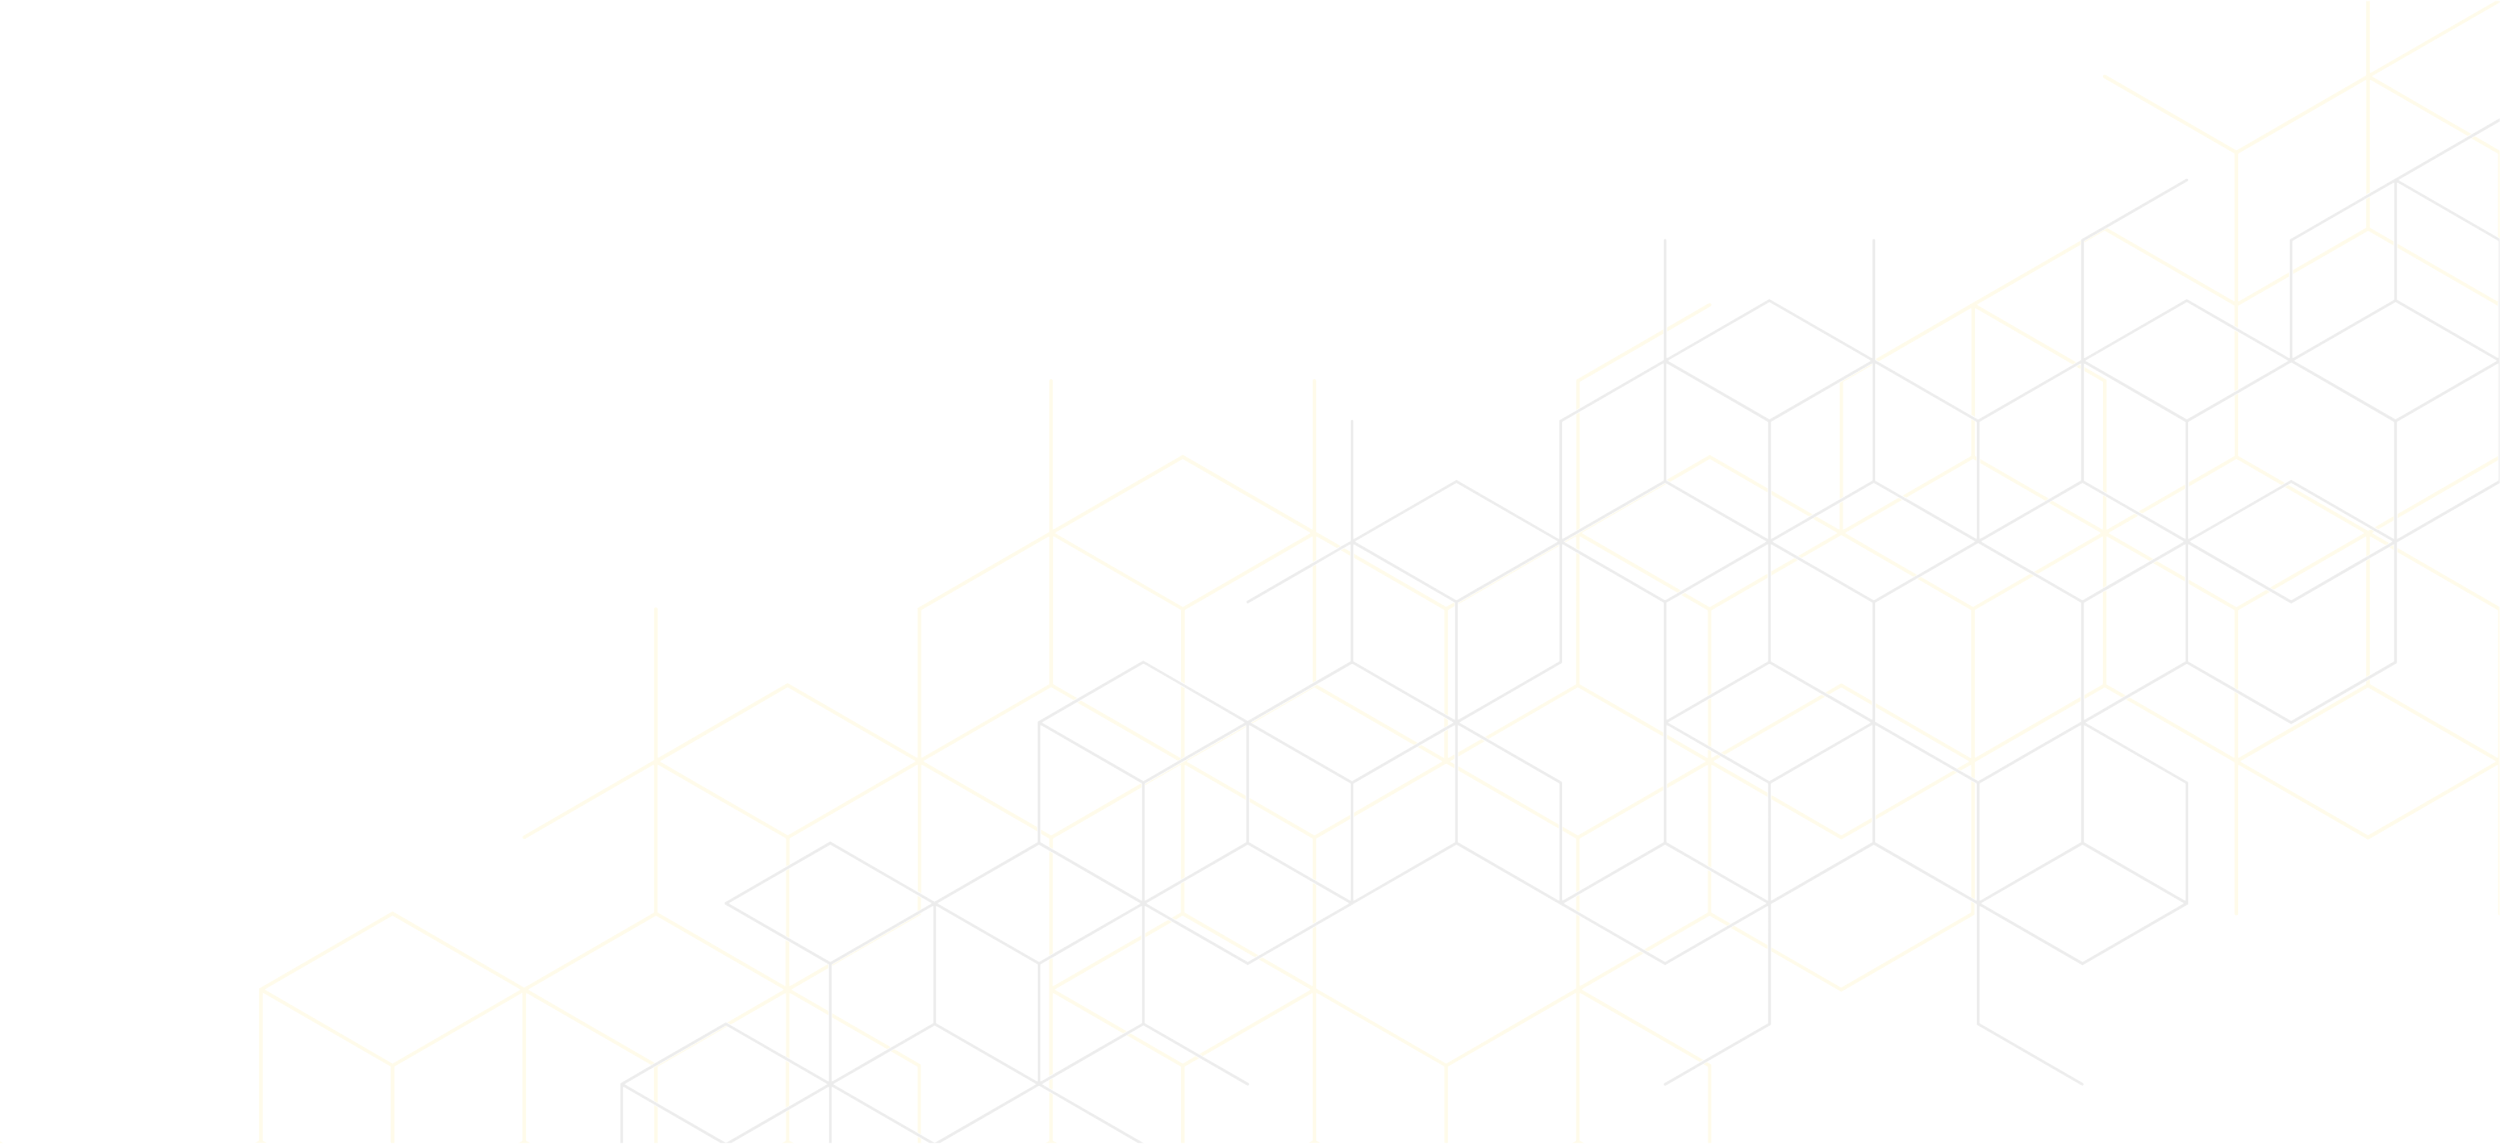 <svg xmlns="http://www.w3.org/2000/svg" width="1901" height="870" fill="none"><g opacity=".1"><mask id="a" width="1909" height="767" x="-8" y="103" maskUnits="userSpaceOnUse" style="mask-type:luminance"><path fill="#fff" d="M1301.5 869.4h-3v-58.2l-3.6-2 3-1.8 2.8 1.6.8.5v59.9Zm-96.6 0h-10.2l3.6-2V755.1l-47.8 27.6-49.3 28.4v58.2h-3v-58.2l-97.2-56v112.1l3.6 2h-10.1l3.5-2V755.2l-83.4 48.1-3-1.8 84.8-49-39.7-23 3.1-1.7 38.2 22v-44l3-1.9v47.7l98.7 57L1149 780l49.3-28.5v-56.7l3 1.8v53.1l46-26.5 3 1.7-47.4 27.5 92.6 53.5-3 1.8-91.2-52.6v112.1l3.6 2Zm-304 0h-3v-58.2l-41.3-23.8 3-1.8 39.8 23 9.7-5.7 3.1 1.8-11.3 6.5v58.2Zm-96.6 0h-10.1l3.5-2v-37.2l3 1.8v35.3l3.6 2Zm-103.7 0h-3V864l3 1.8v3.6Zm-96.6 0h-10.1l3.5-2v-22l3-1.7v23.6l3.6 2Zm-103.7 0h-3V840l3 1.8v27.6Zm-96.6 0h-10.1l3.5-2V755.1l-97 56v58.2h-3.2v-58.2l-97-56v112.1l3.5 2h-10.1l3.5-2V751.6l101.7-58.8 100.1 58 98.6-57V581.5L399.4 638a1.5 1.5 0 0 1-1.5-2.7l99.3-57.4V463.2a1.5 1.5 0 1 1 3.1 0v113l98.6-57 98.6 57V462.3l100.2-57.9V289.6a1.5 1.5 0 0 1 3 0v113l98.7-57 98.6 57v-113a1.5 1.5 0 1 1 3 0v114.8l18.8 10.8-3.1 1.8-15.7-9v18l-3 1.8V408l-47.8 27.6L901 464v56.2l-3-1.8v-54.4l-49.4-28.5-47.7-27.6v112.2l18.7 10.8-3.1 1.7-17.2-9.9-97 56.1 47.7 27.6 39 22.5v3.6l-40.5-23.4-47.8-27.6v98l-3-1.7v-96.3l-47.8 27.6-49.3 28.5v19.8l-3.1 1.8v-21.6L548 609.2l-47.8-27.6v112.1l97 56.1v-35.3l3.2 1.8v33.5l29-16.8.7.4v2.8L602 752.5l28.2 16.3v3.5l-29.7-17.1v50l-3.1-1.8v-48.2l-41.7 24-3.1-1.7 43.2-25-97-56-97 56 47.3 27.4 49.1 28.3-3 1.8-95-54.8v112.1l3.5 2Zm-105.2-173-97 56 97 56.2 97-56.1-97-56Zm300.4-173.6L502 579l47.7 27.6L599 635l49.3-28.5 47.8-27.6-97-56ZM797.7 408l-97 56v112.2l97-56V408Zm101.7-58.8-97.1 56.1 47.8 27.6 49.3 28.5 49.3-28.5 47.7-27.6-97-56ZM3 869.4H-7l5-3 5 3Zm697.5-6.4-3-1.8v-50L677 799.4l3-1.8 19.7 11.4.2.1.2.2.2.3.1.2v.4l.1.1V863Zm-103.2-20.4v-36.4l3 1.8v32.9l-3 1.7Zm-97-3.6-3.2-1.8v-25.6L552 780l1.2.7-52.9 30.5V839Zm300.4-9.8-3.1-1.8v-6l3-1.7v9.5Zm-3.1-10.6v-88.9l3-1.7v21.8l54.8-31.6 12.7-7.3v3.5l-10.8 6.2-55.1 31.9 55 31.7-3.2 1.8-53.3-30.8v61.6l-3.1 1.8Zm-123-20.6-42.1-24.3v-3.5l45.1 26-3 1.8Zm725.4-43.7-53.4-30.9V720l53.4 30.8 98.6-57v-8.6l3 1.8v8.6l-101.6 58.8Zm-767.5-19.5v-1.4l68-39.3v1.5l-57.8 33.3-10.2 6Zm321.7-6.7-55-31.7-5.4 3.2-3.1-1.8 7-4v-22l3.1-1.7v23.6l56.5 32.7-3.1 1.7ZM797.7 727v-80l3 1.7v76.5l-3 1.8Zm455.1-3.3-3-1.7 48.6-28.2v-32.6l3.1 1.8v30.8l14.8 8.6-3 1.8-13.3-7.7-47.2 27.2Zm91.5-1.6-28.6-16.5 3-1.8 25.6 14.8v3.5Zm-743.8-8.5-3.1-1.8V662l3-1.8v53.2Zm270.1-.5v-3.6l17.7-10.2 3.1 1.8-20.8 12ZM998 703v-32l3 1.8V701l-3 1.8Zm902.8-6.7c-.8 0-1.5-.7-1.5-1.6v-113l-98.6 57-98.6-57v113a1.5 1.5 0 1 1-3.1 0V579.8l-82.8-47.9 3-1.8 79.8 46.1v-50.4l3 1.8v48.6l47.8-27.6 49.4-28.4v-2.3l3-1.8v4l97.1 56.1V464.1l-76.5-44.2v-3.6l78 45.1v234.8Zm-100.1-173.4-49.3 28.5-47.8 27.6 97 56 97.2-56-97.1-56Zm-599.4 171-3-1.7v-10.4l3-1.8v14Zm-503.8-.7v-12.4l3.1 1.8v8.8l-3 1.8Zm804.3-9-3-1.8v-88.8l3 1.7v88.9Zm-303.5-5.2v-41.2l-10.3-6v-3.5l11.8 6.8 65.1-37.6v3.5l-63.6 36.8V677l-3 1.8Zm-197.3-9-3-1.8v-30.4l-48-27.8v-3.5l.2.1 49.3 28.5 27.4-15.8v3.5l-25.9 15v32.1Zm-103.2-.8v-87.5l-27.2 15.7v-1.4l77-44.4v1.4l-45.2 26 45.1 26v3.6l-46.6-27v85.8l-3 1.8Zm403.7-9-3-1.8v-76.7l-31.1 18V596l29.5-17-29.5-17.1v-3.6l31 18v-6.9l3.1 1.8v5l4.4-2.5 3 1.8-5.9 3.4 41.3 23.8v3.6l-42.8-24.7V660Zm-500.7-14.3-3.1-1.8v-6.3l-6.4-3.7v-3.6l8 4.6 49.2-28.5 19-11 .7.4v2.8l-18.1 10.5-49.3 28.5v8.1Zm599.3-7.3-53.4-30.8v-3.6l53.4 30.9 23.5-13.6v3.6l-23.5 13.5Zm-214.5-8.2-36.6-21.1-40.3-23.3v-3.6l41.8 24.2 35 20.3v3.5Zm240.5-6.7V620l59.3-34.3 3 1.8-62.3 36Zm-396.8-2.3v-3.5l19.5-11.3 47.8-27.6-19-11 3.2-1.7 17.3 10v-20l3.1-1.8v21.8l5-2.9v3.6l-3.5 2 3.5 2v3.6l-6.5-3.8-49.3 28.5-21 12.1Zm472.5-28.9-3-1.8v-9l-8 4.5-3-1.8 9.4-5.4-23.6-13.6-47.5-27.5v-3.5l48.4 28 24.2 14V464l-41.2-23.9 3-1.7 39.8 22.9 43.6-25.2 3 1.8-45.1 26v112.2l80.5-46.5v3.6l-80.5 46.5v12.6Zm-606-13.8-47.3-27.3-29.7-17.1 3.1-1.8 28.2 16.2 47.7 27.6v-54.9l3.1 1.8v52.5l-5.2 3Zm212.9-3.1v-3.6l17.7-10.2 3 1.8-20.7 12Zm202.7-1.4-3.1-1.8 17.4-10 59.5-34.4 3 1.8-61.6 35.6-15.2 8.8Zm-9.9-5.7-3-1.8v-34.5l3-1.7v38Zm-226.3-1.8-75.7-43.8-47.1 27.3-1.2-.7 50.2-29 77 44.4-3.2 1.8Zm56.7-4.5-3.1-1.8 69.5-40.1V419.9l3 1.8v98.5l49.4 28.4 14.2 8.3v3.5l-15.8-9-49.3-28.6-68 39.3Zm-33.8-8.8v-8l3.1 1.9v4.4l-3 1.7Zm3.1-9-3-1.7V464l-68.9-39.8v-3.5l70.4 40.6 5.9-3.4.6.4v2.8l-5 2.9v80.2Zm322.4-7.9-23.5-13.6-9.4 5.4-3-1.7 11.6-6.8.8-.4.8.4 22.7 13.1v3.6Zm161.2-4.5v-3.6l14-8.1v-70l3.1-1.7v71.7l14.9 8.5-3 1.8-13.4-7.7-15.7 9Zm-286.4-2.6v-65.2l-20.4-11.8 3-1.8 19 10.9 44.3-25.6v3.6l-42.8 24.7v63.4l-3 1.8Zm403.7-4.5-3.1-1.8v-59l-34.9-20.1v-3.6l36.5 21.1 22.8-13.2 3 1.8-24.3 14v60.8ZM998 519.5v-88.8l3-1.8v88.8l-3 1.8Zm801.2-4.4v-88.9l3-1.8v88.9l-3 1.8Zm-690.5-55.3v-1.4l39-22.6 37.9-21.8v1.3l-77 44.5Zm166.8-9-26.4-15.2-47.8-27.6v10.8l-3-1.7V408l-7.9 4.5-1.2-.7 77-44.4 1.1.7-64.4 37.2 47.8 27.6 28 16.2-3.2 1.8Zm453.4-2.2-3-1.8.4-.3 71.3-41.2-47.8-27.6-12.7-7.3 3-1.8 11.3 6.5 49.3 28.4 2-1.1 3.1 1.7-2 1.2 13.3 7.7-3 1.8-11.9-6.8v13.6l-3 1.8V408l-70.3 40.6Zm-130-1.2V408l-49.5 28.6-3-1.8 51-29.5-39.8-23 3-1.7 38.3 22v-26.3l3 1.7v24.7l21.3-12.4 3.1 1.8-22.8 13.2 34.1 19.7-3 1.8-32.7-18.8v37.6l-3 1.8Zm62.8-4.9-24.8-14.3 3.1-1.8 21.7 12.5v3.6Zm-206.7-3.7-5.6-3.2-49.3-28.5-30.2 17.4-3-1.7 30.1-17.5-18.9-10.9 3.1-1.8 17.4 10v-20l3-1.8v21.9l42.2-24.4 3 1.8-43.6 25.2L1451 433l7.1 4.2-3 1.7Zm-108.3-.8v-3.6l2.6-1.5 15.1-8.7 3 1.8-16.6 9.6-4 2.4ZM1027 423l-7.8-4.6 3.1-1.7 4.7 2.7v3.5Zm793.4-4.5-3.8-2.3 3-1.8.8.5v3.6Zm-622-14.7v-88.9l3-1.7V402l-3 1.8Zm610-1-3.1-1.8 15.1-8.8v3.5l-12 7Zm14.5-8.5v-3.5l76.5-44.2v-70l.4-.2V350l-77 44.4Zm-447.1-1.3-29-16.7v-3.6l32 18.5-3 1.8Zm253-2.3-3-1.8 24-13.8 12-7v3.6l-10.5 6-22.4 13Zm-73.5-9.7-5.6-3.3-44.2-25.5v-3.5l45.7 26.4 7.2 4-3.1 1.9Zm-156.6-1.2v-88.9l25-14.5v1.4l-22 12.7V378l-3 1.8Zm50.7-1.1-3.1-1.8 52.5-30.3v-28.2l3 1.8v26.4l1.3.6v3.6l-2.8-1.6-51 29.5Zm152.6-3.5-3-1.8v-82.9l-14.2-8.2v-3.5l16.5 9.5.7.4v86.5Zm-257.6-.4-44.3-25.6-30.2 17.5-2.4-1.4v-.8l32.6-18.8 44.3 25.6v3.5Zm319.8-4.5v-3.6l34.9-20.1v-46l3-1.7v47.7l35.7 20.6-3 1.8-34.2-19.8-36.4 21.1Zm-162.3-53-3-1.7v-81.2l-70.3 40.6-2.4-1.4v-.8l72.6-42 83.6-48.2v3.5l-79 45.6 75.8 43.8-3.1 1.8-74.2-42.9v83Zm-303.5-5.2v-23.4l66.6-38.5v3.6l-63.6 36.7v19.8l-3 1.8ZM1699 298v-47.1l3 1.7v43.6l-3 1.8Zm-116.7-17-3.9-2.2 3-1.8 1 .5v3.5Zm317.4-8.7-.4-.2v-39.4l-49.3-28.5-27.2-15.7V185l28.7 16.6 47.8 27.6v-46l.4.2v88.9Zm-632.3-19.8v-3.6l31.8-18.4.8-.2a1.5 1.5 0 0 1 .7 2.9l-33.3 19.3Zm633.5-71.2-1.6-1V117l-20.5-11.8 3.1-1.8 19 11v67Z"/></mask><g mask="url(#a)"><path fill="#FDD825" d="M1301.5 869.4h-3v-58.2l-3.6-2 3-1.8 2.8 1.6.8.5v59.9Zm-96.6 0h-10.2l3.6-2V755.1l-47.8 27.6-49.3 28.4v58.2h-3v-58.2l-97.2-56v112.1l3.6 2h-10.2l3.6-2V755.2l-83.4 48.1-3-1.8 84.8-49-39.7-23 3.1-1.7 38.2 22v-44l3-1.9v47.7l98.7 57L1149 780l49.3-28.5v-56.7l3 1.8v53.1l46-26.5 3 1.7-47.4 27.5 92.6 53.5-3 1.8-91.2-52.6v112.1l3.6 2Zm-304 0h-3v-58.2l-41.3-23.8 3-1.8 39.8 23 9.7-5.7 3.1 1.8-11.3 6.5v58.2Zm-96.6 0h-10.1l3.5-2v-37.2l3 1.8v35.3l3.6 2Zm-103.7 0h-3V864l3 1.8v3.6Zm-96.6 0h-10.1l3.5-2v-22l3-1.7v23.6l3.6 2Zm-103.7 0h-3V840l3 1.8v27.6Zm-96.6 0h-10.1l3.5-2V755.1l-97 56v58.2h-3.2v-58.2l-97-56v112.1l3.5 2h-10.1l3.5-2V751.6l101.7-58.8 100.1 58 98.6-57V581.5L399.4 638l-.8.2c-.5 0-1-.3-1.3-.8-.4-.7-.2-1.6.6-2l99.3-57.5V463.2a1.5 1.5 0 1 1 3.1 0v113l98.6-57 98.6 57V462.3l100.2-57.9V289.6a1.5 1.5 0 0 1 3 0v113l98.7-57 98.6 57v-113a1.5 1.5 0 1 1 3 0v114.8l18.8 10.8-3.1 1.8-15.7-9v18l-3 1.8V408l-47.8 27.6L901 464v56.2l-3-1.8v-54.4l-49.4-28.5-47.7-27.6v112.2l18.7 10.8-3.1 1.7-17.2-9.9-97 56.1 47.7 27.6 39 22.5v3.6l-40.5-23.4-47.8-27.6v98l-3-1.7v-96.3l-47.8 27.6-49.3 28.5v19.8l-3.1 1.8v-21.6L548 609.2l-47.8-27.6v112.1l97 56.1v-35.3l3.2 1.8v33.5l29-16.7.7.3v2.8L602 752.5l28.2 16.3v3.5l-29.7-17.1v50l-3.1-1.8v-48.2l-41.7 24-3.1-1.7 43.2-25-97-56-97 56 47.3 27.4 49.1 28.3-3 1.8-95-54.8v112.1l3.5 2Zm-105.2-173-97 56 97 56.2 97-56.1-97-56Zm300.4-173.6L502 579l47.7 27.6L599 635l49.3-28.5 47.8-27.6-97-56ZM797.7 408l-97 56v112.2l97-56V408Zm101.7-58.8-97.1 56.1 47.8 27.6 49.3 28.5 49.3-28.5 47.7-27.6-97-56ZM3 869.4H-7l5-3 5 3Zm697.5-6.4-3-1.8v-50L677 799.4l3-1.8 19.7 11.4.2.1.2.2.2.3.1.2v.4l.1.1V863Zm-103.2-20.4v-36.4l3 1.8v32.9l-3 1.7Zm-97-3.6-3.2-1.8v-25.6L552 780l1.2.7-52.9 30.5V839Zm300.4-9.8-3.1-1.8v-6l3-1.7v9.5Zm-3.1-10.6v-88.9l3-1.7v21.8l54.8-31.6 12.7-7.3v3.5l-10.8 6.2-55.1 31.9 55 31.7-3.2 1.8-53.3-30.8v61.6l-3.1 1.8Zm-123-20.6-42.1-24.3v-3.5l45.1 26-3 1.8Zm725.4-43.7-53.4-30.9V720l53.4 30.8 98.6-57v-8.6l3 1.8v8.6l-101.6 58.8Zm-767.5-19.5v-1.4l68-39.3v1.5l-57.8 33.3-10.2 6Zm321.7-6.7-55-31.7-5.5 3.2-3-1.8 7-4v-22l3.1-1.7v23.6l56.5 32.7-3.1 1.7ZM797.7 727v-80l3 1.7v76.5l-3 1.8Zm455.1-3.3-3-1.7 48.6-28.2v-32.6l3 1.8v30.8l15 8.6-3.1 1.8-13.3-7.7-47.2 27.2Zm91.5-1.6-28.6-16.5 3-1.8 25.6 14.8v3.5Zm-743.8-8.5-3.1-1.8V662l3-1.8v53.2Zm270.1-.5v-3.6l17.7-10.2 3.1 1.8-20.8 12ZM998 703v-32l3 1.8V701l-3 1.8Zm902.8-6.7c-.8 0-1.5-.7-1.5-1.6v-113l-98.6 57-98.6-57v113a1.5 1.5 0 0 1-3.1 0V579.8l-82.8-47.9 3-1.8 79.8 46.1v-50.4l3 1.8v48.6l47.8-27.6 49.3-28.4v-2.3l3.1-1.8v4l97.1 56.1V464.1l-76.5-44.2v-3.6l78 45.1v234.8Zm-100.1-173.4-49.3 28.5-47.8 27.6 97 56 97.2-56-97.1-56Zm-599.4 171-3-1.7v-10.4l3-1.8v14Zm-503.8-.7v-12.4l3.1 1.8v8.8l-3 1.8Zm804.3-9-3-1.8v-88.8l3 1.7v88.9Zm-303.5-5.2v-41.2l-10.3-6v-3.5l11.8 6.8 65.1-37.6v3.5l-63.6 36.8V677l-3 1.8Zm-197.3-9-3-1.8v-30.4l-48-27.8v-3.5l.2.1 49.3 28.5 27.4-15.8v3.5l-25.9 15v32.1Zm-103.2-.8v-87.5l-27.2 15.7v-1.4l77-44.4v1.4l-45.2 26 45.1 26v3.6l-46.6-27v85.8l-3 1.8Zm403.7-9-3-1.8v-76.7l-31.1 18V596l29.5-17-29.5-17.1v-3.6l31 18v-6.9l3 1.8v5l4.5-2.5 3 1.8-5.9 3.4 41.3 23.8v3.6l-42.8-24.7V660Zm-500.7-14.3-3.1-1.8v-6.3l-6.4-3.7v-3.6l8 4.6 49.2-28.5 19-11 .7.4v2.8l-18.1 10.5-49.3 28.5v8.1Zm599.3-7.3-53.4-30.8v-3.6l53.4 30.9 23.5-13.6v3.6l-23.5 13.5Zm-214.5-8.2-36.6-21.1-40.3-23.3v-3.6l41.8 24.2 35 20.3v3.5Zm240.5-6.7V620l59.3-34.3 3 1.8-62.4 36Zm-396.8-2.3v-3.5l19.5-11.3 47.8-27.6-19-11 3.1-1.7 17.4 10v-20l3.1-1.8v21.8l5-2.9v3.6l-3.5 2 3.5 2v3.6l-6.5-3.8-49.3 28.5-21 12.1Zm472.5-28.9-3-1.8v-9l-8 4.5-3-1.8 9.4-5.4-23.6-13.6-47.5-27.5v-3.5l48.4 28 24.2 14V464l-41.2-23.9 3-1.7 39.8 23 43.6-25.3 3 1.8-45.1 26v112.2l80.5-46.5v3.6l-80.5 46.5v12.6Zm-606-13.8-47.3-27.3-29.7-17.1 3.1-1.8 28.2 16.2 47.7 27.6v-54.9l3.1 1.8v52.5l-5.2 3Zm212.9-3.1v-3.6l17.7-10.2 3 1.8-20.7 12Zm202.7-1.4-3.1-1.8 17.4-10 59.5-34.4 3 1.8-61.6 35.6-15.2 8.8Zm-10-5.7-3-1.8v-34.5l3-1.7v38Zm-226.2-1.8-75.7-43.8-47.1 27.3-1.2-.7 50.2-29 77 44.4-3.2 1.8Zm56.7-4.5-3.1-1.8 69.5-40.1V419.9l3 1.8v98.5l49.4 28.4 14.2 8.3v3.5l-15.8-9-49.3-28.6-68 39.3Zm-33.8-8.8v-8l3.1 1.9v4.4l-3 1.7Zm3.1-9-3-1.7V464l-68.9-39.8v-3.5l70.4 40.6 5.9-3.4.6.4v2.8l-5 2.9v80.2Zm322.4-7.9-23.5-13.6-9.4 5.4-3-1.7 11.6-6.8.8-.4.8.4 22.7 13.2v3.5Zm161.2-4.5v-3.6l14-8.1v-70l3.1-1.7v71.7l14.9 8.5-3.1 1.8-13.3-7.7-15.7 9Zm-286.4-2.6v-65.2l-20.4-11.8 3-1.8 19 11 44.3-25.7v3.6l-42.8 24.7v63.4l-3 1.8Zm403.7-4.5-3.1-1.8v-59l-35-20.1v-3.6l36.5 21.1 22.9-13.2 3 1.8-24.3 14v60.8ZM998 519.5v-88.8l3-1.8v88.8l-3 1.8Zm801.1-4.4v-88.9l3.1-1.8v88.9l-3 1.8Zm-690.4-55.3v-1.4l39-22.6 37.9-21.8v1.3l-77 44.5Zm166.8-9-26.4-15.2-47.8-27.6v10.8l-3-1.7V408l-7.9 4.5-1.2-.7 77-44.4 1.1.7-64.4 37.2 47.8 27.6 28 16.2-3.2 1.8Zm453.4-2.2-3-1.8.4-.3 71.3-41.2-47.8-27.6-12.7-7.3 3-1.8 11.3 6.5 49.3 28.4 2-1.1 3.1 1.7-2 1.2 13.3 7.7-3 1.8-11.9-6.8v13.6l-3 1.8V408l-70.3 40.6Zm-130-1.2V408l-49.5 28.6-3-1.8 51-29.5-39.8-23 3-1.7 38.3 22v-26.3l3 1.7v24.7l21.3-12.3 3.1 1.7-22.8 13.2 34.1 19.7-3 1.8-32.7-18.8v37.6l-3 1.8Zm62.8-4.9-24.8-14.3 3.1-1.8 21.7 12.5v3.6Zm-206.7-3.7-5.6-3.2-49.3-28.5-30.2 17.4-3-1.7 30.1-17.5-18.9-10.9 3-1.8 17.5 10v-20l3-1.8v21.9l42.1-24.4 3.1 1.8-43.6 25.2 47.7 27.6 7.2 4.2-3 1.7Zm-108.3-.8v-3.6l2.5-1.5 15.2-8.7 3 1.8-16.6 9.6-4 2.4ZM1027 423l-7.8-4.6 3.1-1.7 4.7 2.7v3.5Zm793.4-4.5-3.9-2.3 3.1-1.8.8.5v3.6Zm-622-14.7v-88.9l3-1.7V402l-3 1.8Zm610-1-3.1-1.8 15.1-8.8v3.6l-12 7Zm14.5-8.5v-3.5l76.5-44.2v-70l.4-.2V350l-77 44.4Zm-447.1-1.3-29-16.7v-3.6l32 18.5-3 1.8Zm253-2.3-3-1.8 24-13.8 12-7v3.6l-10.5 6-22.5 13Zm-73.5-9.7-5.6-3.3-44.2-25.5v-3.5l45.7 26.4 7.1 4-3 1.9Zm-156.6-1.2v-88.9l25-14.5v1.4l-22 12.7V378l-3 1.8Zm50.7-1.1-3.1-1.8 52.5-30.3v-28.2l3 1.8v26.4l1.3.7v3.5l-2.8-1.6-51 29.5Zm152.6-3.5-3-1.8v-82.9l-14.2-8.2v-3.5l16.5 9.5.7.4v86.5Zm-257.6-.4-44.3-25.6-30.2 17.5-2.4-1.4v-.8l32.6-18.8 44.3 25.6v3.5Zm319.8-4.5v-3.6l34.9-20.1v-46l3-1.7v47.7l35.7 20.6-3 1.8-34.2-19.8-36.4 21.1Zm-162.3-53-3-1.7v-81.2l-70.3 40.6-2.5-1.4v-.8l72.7-42 83.6-48.2v3.5l-79 45.6 75.8 43.8-3.1 1.8-74.2-42.9v83Zm-303.5-5.2v-23.4l66.6-38.5v3.6l-63.6 36.7v19.8l-3 1.8ZM1699 298v-47.1l3 1.7v43.6l-3 1.8Zm-116.7-17-3.9-2.2 3-1.8 1 .5v3.5Zm317.4-8.7-.4-.2v-39.4l-49.3-28.5-27.2-15.7V185l28.7 16.6 47.8 27.6v-46l.4.2v88.9Zm-632.3-19.8v-3.6l31.8-18.4.8-.2c.5 0 1 .3 1.3.8.4.7.2 1.7-.6 2l-33.3 19.4Zm633.5-71.2-1.6-1V117l-20.4-11.8 3-1.8 19 11v67Z"/></g><mask id="b" width="317" height="250" x="1584" y="0" maskUnits="userSpaceOnUse" style="mask-type:luminance"><path fill="#fff" d="m1702 249.7-3-1.8v-15.3l-98.6-57-15.7 9.1v-1.4l17.6-10.1 96.7 55.9V116.9l-99.4-57.4c-.7-.4-1-1.4-.5-2.1a1.5 1.5 0 0 1 2-.6l99.5 57.4 98.6-57V.5h3v55l95.5-55h2.7l.5.3V2l-97.1 56 47.7 27.7 28 16.1-3 1.8-26.5-15.3-47.8-27.6v85.7l-3 1.8V60.8L1702 117v112.2l38.9-22.5v3.6l-39 22.4v17.1Zm41.4-41v-3.5l55.8-32.2V151l3-1.7V173l18.1 10.5v3.5l-19.6-11.3-57.3 33Z"/></mask><g mask="url(#b)"><path fill="#FDD825" d="m1702 249.7-3-1.8v-15.3l-98.6-57-15.7 9.1v-1.4l17.6-10.1 96.7 55.9V116.9l-99.4-57.4c-.7-.4-1-1.4-.5-2.1.2-.5.8-.8 1.3-.8.3 0 .5 0 .8.2l99.3 57.4 98.6-57V.5h3.1v55l95.5-55h2.7l.5.3V2l-97.1 56 47.7 27.7 28 16.1-3 1.8-26.5-15.3-47.8-27.6v85.7l-3 1.8V60.8L1702 117v112.2l38.9-22.5v3.6l-39 22.4v17.1Zm41.4-41v-3.5l55.7-32.2V151l3.1-1.7V173l18.1 10.5v3.5l-19.6-11.3-57.3 33Z"/></g><mask id="c" width="1430" height="781" x="471" y="89" maskUnits="userSpaceOnUse" style="mask-type:luminance"><path fill="#fff" d="M870.3 869.4h-4.9L800.8 832l-3.1-1.8-7.6-4.4-39 22.6-36.4 21h-8l-6-3.6-3.2-1.8-64.9-37.5v42.9h-2.4v-42.9l-29.7 17.2-3.1 1.8-41.4 23.9h-8l-47.7-27.6-3-1.8-23.4-13.5v42.9h-2.4v-45.7L495 810l3.1-1.8 53.8-31 .6.3 3 1.8 36.4 21 5.4 3 3 1.8 29.8 17.2V733.4l-.7-.4-29-16.7-3.1-1.8-46-26.6-.2-.2-.2-.1v-.2l-.1-.3V686.3h.1l.2-.3.2-.1 46-26.6 3-1.8 31-17.9 66.1 38.3 3.1 1.7 10.1 5.9 78.2-45.2v-91.6l27.5-16 3-1.7 50-28.9 28.4 16.4 3.1 1.8 47.9 27.7 49.2-28.5 3-1.8 25.9-14.9V414l-4.7 2.7-3 1.7L1001 429l-3 1.8-48.6 28c-.2.2-.4.2-.6.2-.5 0-.9-.2-1-.6-.4-.6-.2-1.3.4-1.7l49.8-28.8 3-1.7 15.7-9 3-1.9 7.2-4v-91c0-.7.5-1.3 1.2-1.3s1.2.6 1.2 1.3v89.5l78.2-45.1 78 45.1v-90.3l12.8-7.3 3-1.8 63.6-36.7v-91c0-.6.6-1.2 1.3-1.2.6 0 1.2.6 1.2 1.2v89.6l78-45.1 78.2 45v-89.5c0-.6.6-1.2 1.2-1.2.7 0 1.3.6 1.3 1.2v91l2.4 1.4 70.2 40.6 3 1.8 2.5 1.3 71.8-41.4 3-1.8 3.3-1.9V182l80-46.2.6-.1c.4 0 .8.2 1 .6.4.6.2 1.3-.4 1.6l-61.2 35.4-17.5 10.1v88.9l78-45.1 36.2 20.8 3 1.8 39 22.5v-90.3l58.2-33.6 3-1.8 18.1-10.4 56.1-32.4 3-1.8 21.5-12.4v2.9l-19 11-3 1.7-54.9 31.7 75.3 43.5 1.6 1v186.1l-78.1 45.1v91.7l-20.6 12-3 1.7-57 32.9-40.1-23.2-3-1.8-36.2-20.9-43.7 25.2-3 1.8-30.2 17.5 77.5 44.8.6.3v93.1l-80.6 46.5-78.1-45.1v88.9l78.7 45.5a1.2 1.2 0 0 1-1.2 2l-79.3-45.8-.6-.3v-91.7l-1.2-.7-3-1.8-74-42.6-78 45v91.8l-48.8 28.1-3 1.8-28.2 16.3-.6.1c-.5 0-.9-.2-1.1-.6-.3-.6-.1-1.3.4-1.6l27-15.6 3-1.8 48.8-28.1V689l-25.5 14.7-3 1.8-49.6 28.6-15.8-9-3-1.8-46-26.6-3.1-1.8-11.5-6.6-.8-.4-.4-.3-78.1-45.1-78.2 45v.1l-28.3 16.3-3 1.8-38.2 22-3 1.8-8 4.6-57.4-33-3-1.9-17.8-10.2v88.9l41 23.6 3 1.8 34.8 20a1.2 1.2 0 1 1-1.2 2.2l-36-20.8-3-1.8-39.8-23-9.7 5.7-3.1 1.8-55.8 32.3-3.1 1.7-5.2 3 5.2 3 3 1.8 69.3 40 .3.2ZM700.6 863l10.1 5.8 39-22.5 38-21.9-37.6-21.7-39.4-22.7-30.5 17.6-3.1 1.8-5.4 3.2-37.9 21.8 63.7 36.8 3.1 1.8Zm-200.3-24 51.7 29.8 45.4-26.2 3-1.7 28.5-16.5-28.4-16.4-3.1-1.8-44.2-25.5-1.2-.7-54.8 31.6-22 12.8 22 12.8 3.1 1.8Zm297.4-109.3-6.4 3.7v88.9l6.4-3.7 3-1.8 53.4-30.8 3.1-1.8 11-6.3V689l-67.4 39-3.1 1.7ZM711.9 689v88.9l77 44.4v-88.9l-77-44.4Zm-79.3 84.7v48.6l37.8-21.9 4.2-2.4 3.1-1.8 31.8-18.3V689l-8.9 5.1-68 39.3v40.3Zm951-131.2-39.1 22.5-37.9 21.9 77 44.4 76.8-44.4-76.9-44.4Zm-330.8 81.1 13.4 7.7 47-27.2 3.1-1.8 26.8-15.4-41.6-24-3-1.8-32.3-18.6-64.9 37.4-3 1.8-9 5.2 9 5.2 3 1.8 48.5 28 3 1.7Zm-359-24 55 31.7 5.5-3.2 3-1.7 40.7-23.5 3-1.8 24.7-14.2-24.7-14.2-3-1.8-9.9-5.7-39.3-22.7-39.1 22.5-8.8 5.1-3 1.8-26 15 18.9 11 3 1.7Zm-103.7-57.1-77 44.4 37.6 21.7 39.4 22.7 7.6-4.4 3-1.8L867 687l-66.2-38.3-3.1-1.7-7.6-4.4Zm-189.6 71 30.9 17.8 66.1-38.2 3.1-1.8 7.7-4.4-7.7-4.4-3-1.8-66.2-38.2-31 17.8-3 1.8-43 24.8 43 24.8 3 1.8Zm984.3-162v88.8l76.9 44.5v-88.9l-77-44.4Zm-83 132.6 1.2.7v-88.9l-1.2-.7-3-1.7-10.4-6-3-1.8-59.3-34.2v88.8l72.6 42 3 1.8Zm-155-76.4v77l76.8-44.4v-88.9l-76.9 44.5V607.7Zm-45.3 52.4 42.8 24.7V595.9l-35.4-20.4-3-1.8-4.4-2.5-3-1.8-31.1-18v88.9l31 18 3.1 1.8ZM1188 631.7v53l10.3-5.8 3-1.8 63.6-36.8V458.4l-39-22.6-24.6-14.1-3-1.8-10.3-6v90.3l-45.8 26.5-32.3 18.7 19 10.9 3 1.8 55.5 32 .1.1.2.2.1.2.1.2v.3l.1.1v36.5Zm-79.3-45.8v54.4l76.9 44.5v-88.9l-56.1-32.4-3.1-1.8-17.7-10.2v34.4Zm-79.4 35.4v63.5l77-44.5v-88.8l-5.1 2.9-3 1.8-17.5 10-3 1.8-48.4 28v25.3Zm-28.3 48.5 25.9 15V595.9l-77-44.4v88.8l48 27.8 3.1 1.7Zm-200.2-24 67.4 39V595.9l-.7-.4-76.2-44v88.8l6.4 3.7 3 1.8Zm781.5-94.3-37.8 21.8-39.1 22.6v88.9l37.8-21.9 39.1-22.6v-88.8Zm-711.7 45.8v87.5l27.2-15.7 3.1-1.8 7.6-4.4 39-22.6V551.5l-76.9 44.4v1.4Zm440.8-23.2 34 19.7 77-44.4-34.1-19.7-3.1-1.8-39.7-23-33.2 19.2-10.8 6.3-3 1.7-30 17.3 30 17.2 3 1.8 6.8 4 3 1.7Zm-359-24 36.3 21 39.4 22.7 47.1-27.2 3.1-1.8 19.8-11.5 3.1-1.7 3.8-2.2-3.8-2.2-3-1.8-70-40.5-26.8 15.5-50.2 29 1.2.7Zm549.4 42.3 2.4 1.4 39-22.6 39.1-22.5v-90.3L1547 438l-3.1-1.8-.7-.4-39-22.6-39 22.6-4.7 2.7-3 1.7-31.4 18.2V548.7l61.7 35.6 3 1.8 8 4.5 3 1.8Zm-683-58.2-26.3 15.2 77 44.4 26.2-15.2 5.2-3 45.4-26.2L901 523l-3-1.8-28.5-16.4-47.5 27.5-3 1.8Zm883.3-9.4 40.1 23.2 57-33 3-1.7 18.1-10.5V414l-.8.5-3 1.8-14.3 8.2-3 1.8-57 32.9-15.7-9.1-3.1-1.8L1664 414v88.9l35 20 3 1.9Zm-117.3 7v15.5l29-16.8 3-1.8 44.9-25.9V414l-21.7 12.5-3 1.8-35 20.3-3.1 1.7-14.2 8.2v73.5Zm-194-3.6 32.8 19v-88.8l-39-22.6-17.1-9.8-3.1-1.8-17.7-10.2v88.8l41 23.7 3 1.7Zm-289.6 16.1 5 3V458.4l-.6-.4-38.4-22.2-37.9-21.8v88.8l68.8 39.8 3.1 1.7Zm176.8-92-10.6 6v89l31-18 3.1-1.8 9.2-5.3 33.6-19.4V414l-37.9 21.8-25.4 14.7-3 1.8Zm-169.3 7.5v87.4l32-18.4 44.9-26V414l-37.9 21.8-39 22.6v1.4Zm620.2-11.2 13.3 7.7 57-33 3-1.7 11.8-6.8 3-1.8 2.1-1.2-13.3-7.7-3-1.7-2.3-1.4-58.3-33.6-2 1.2-3.1 1.8L1684 401l-18.7 10.8 60.5 35 3.1 1.8Zm-179.5-12 34.1 19.7 15.4-8.9 3-1.8 32.6-18.8 3.1-1.8 22.8-13.2-34-19.7-3.2-1.8-.6-.3-20.7-12-3-1.7-15.4-8.9-22.8 13.2-3 1.8-51 29.4 37.8 21.9 1.8 1 3.1 1.9Zm-179.5-12 15.9 9.1 39 22.6 30.2-17.5 3.1-1.7 5.8-3.4 37.8-21.9-54.9-31.7-3-1.8-19-10.9-23.1 13.4-3.1 1.8-12.8 7.4-4.6 2.6-3 1.8-30.3 17.4 19 11 3 1.7Zm-168.6-5.8 25.8 14.9 39 22.6 9.4-5.4 3.1-1.8 26.6-15.4 37.8-21.9-37.8-21.8-37.9-22-1.1-.6-77 44.4 1.2.7 7.9 4.6 3 1.7Zm-93.8-51.4-77 44.4 37.9 21.9 39 22.6 39.1-22.6 37.9-21.9-77-44.4Zm715.3 27v15.3l76.9-44.4v-88.9l-.4.3-76.5 44.2v73.4Zm-14.5 8.3 12 7V321l-39-22.6-39-22.6-39.1 22.6-1.1.6-3 1.8-35 20.2v88.8l19.2-11 51.4-29.7 3-1.8 4-2.3.5-.3.6.3 58.4 33.7 4 2.4 3 1.7Zm-179.5-12 32.9 19V321l-39.1-22.6-37.8-21.9v88.9l14 8.1 3.1 1.8 22 12.7 1.8 1 3 1.8Zm-282-14.4v33.4l28.9-16.7 3-1.8 5.8-3.3 14-8.1 3.2-1.8 22-12.7v-88.9l-25.1 14.5-12.8 7.4-39 22.6v55.4Zm-77-9.6 36.6 21.2 37.9 21.8V321l-39-22.6-38-21.9V365.3l2.5 1.4Zm-71.5-51.8-10.3 6v88.8l10.3-5.9 3-1.8 63.6-36.7v-88.9l-63.6 36.8-3 1.7Zm307.1 37.3v57.5l49.8-28.7 3-1.8 24.1-14v-88.8l-.8.5-3 1.8-73.1 42.2v31.3Zm-56.1 26.5 53.7 31V321l-1.2-.7-3-1.8-72.7-42v88.9l20 11.6 3.2 1.8Zm372.3-148.8-77 44.4 38 21.9 39 22.5 76.9-44.4-37.9-21.9-39-22.5Zm-158.7 0-77 44.4 38 21.9 39 22.5L1699 298l3-1.7v-.1l37.8-21.8-37.7-21.8-3-1.7-36.2-21Zm-317.4 0-77 44.4 38 21.9 39 22.5 39-22.5 37.9-21.9-77-44.4Zm553.8 42 .4.3v-88.9l-.4-.2-76.5-44.2v88.9l39 22.5 37.5 21.7Zm-155.9-63.2v63.5l77-44.4v-88.9l-18.2 10.5-3 1.7-55.8 32.2v25.4Z"/></mask><g mask="url(#c)"><path fill="#424242" d="M870.3 869.4h-4.9L800.8 832l-3.1-1.8-7.6-4.4-39 22.6-36.4 21h-8l-6-3.6-3.2-1.8-64.9-37.5v42.9h-2.4v-42.9l-29.7 17.2-3.1 1.8-41.4 23.9h-8l-47.7-27.6-3-1.8-23.4-13.5v42.9h-2.4v-45.7L495 810l3.1-1.8 53.8-31 .6.3 3 1.8 36.4 21 5.4 3 3 1.8 29.8 17.2V733.4l-.7-.3-29-16.8-3.1-1.8-46-26.5v-.1l-.2-.2-.2-.1v-.2l-.2-.3v-.2a1 1 0 0 1 .1-.5v-.1h.1l.2-.3.2-.1 46-26.6 3-1.8 31-17.9 66.1 38.3 3.1 1.7 10.1 5.9 78.2-45.2v-91.6l27.5-16 3-1.7 50-28.9 28.4 16.4 3.1 1.8 47.9 27.7 49.2-28.5 3-1.8 25.9-14.9V414l-4.7 2.7-3 1.7L1001 429l-3 1.8-48.6 28c-.2.2-.4.2-.6.2-.5 0-.9-.2-1-.6-.4-.6-.2-1.3.4-1.7l49.8-28.8 3-1.7 15.7-9 3-1.9 7.2-4v-91a1.2 1.2 0 1 1 2.4 0v89.5l78.2-45.1 78 45.1v-90.3l12.8-7.3 3-1.8 63.6-36.7v-91c0-.6.6-1.2 1.2-1.2.7 0 1.3.6 1.3 1.2v89.6l78-45.1 78.2 45.1v-89.6c0-.6.6-1.2 1.2-1.2.7 0 1.3.6 1.3 1.2v91l2.4 1.4 70.2 40.6 3 1.8 2.5 1.3 71.8-41.4 3-1.8 3.3-1.9V182l80-46.2.6-.1c.4 0 .8.2 1 .6.4.6.2 1.3-.4 1.6l-61.2 35.4-17.5 10.1v88.9l78-45.1 36.2 20.8 3 1.8 39 22.5v-90.3l58.1-33.6 3.1-1.8 18.1-10.4 56.1-32.4 3-1.8 21.5-12.4v2.9l-19 11-3 1.7-54.9 31.7 75.3 43.5 1.6 1v186.1l-78.1 45.1v91.7l-20.6 12-3 1.7-57 32.9-40.1-23.2-3.1-1.8-36.1-20.9-43.7 25.2-3 1.8-30.2 17.5 77.5 44.8.6.3v93.1l-80.6 46.5-78-45.1v88.9l78.6 45.5c.6.3.8 1 .5 1.6a1.2 1.2 0 0 1-1.7.5l-79.3-45.9-.6-.3v-91.7l-1.2-.7-3-1.8-74-42.6-78 45v91.8l-48.8 28.1-3.1 1.8-28.1 16.3a1.2 1.2 0 0 1-1.3-2.1l27-15.6 3-1.8 48.8-28.1V689l-25.5 14.7-3.1 1.8-49.6 28.6-15.7-9-3-1.8-46-26.6-3.1-1.8-11.5-6.6-.8-.4-.4-.3-78.1-45.1-78.2 45v.1l-28.3 16.3-3 1.8-38.2 22-3 1.8-8 4.6-57.4-33-3-1.9-17.8-10.2v88.9l41 23.6 3 1.8 34.8 20a1.2 1.2 0 1 1-1.3 2.2l-35.9-20.8-3-1.8-39.8-23-9.7 5.7-3.1 1.8-55.8 32.3-3.1 1.7-5.2 3 5.2 3 3 1.8 69.3 40 .3.2ZM700.6 863l10.1 5.8 39-22.5 38-21.9-37.6-21.7-39.4-22.7-30.5 17.6-3.1 1.8-5.4 3.2-37.9 21.8 63.7 36.8 3.1 1.8Zm-200.3-24 51.7 29.8 45.4-26.2 3-1.7 28.5-16.5-28.4-16.4-3.1-1.8-44.2-25.5-1.2-.7-54.8 31.6-22 12.8 22 12.8 3.1 1.8Zm297.4-109.3-6.4 3.7v88.9l6.4-3.7 3-1.8 53.4-30.8 3.1-1.8 11-6.3V689l-67.4 39-3.1 1.7ZM711.9 689v88.9l77 44.4v-88.9l-77-44.4Zm-79.3 84.7v48.6l37.8-21.9 4.2-2.4 3.1-1.8 31.8-18.3V689l-8.9 5.1-68 39.3v40.3Zm951-131.2-39.1 22.5-37.9 21.9 77 44.4 76.8-44.4-76.9-44.4Zm-330.8 81.1 13.3 7.7 47.2-27.2 3-1.8 26.8-15.4-41.6-24-3-1.8-32.4-18.6-64.8 37.4-3 1.8-9 5.2 9 5.2 3 1.8 48.5 28 3 1.7Zm-359-24 55 31.7 5.5-3.2 3-1.7 40.7-23.5 3-1.8 24.7-14.2-24.7-14.2-3-1.8-9.9-5.7-39.3-22.7-39.1 22.5-8.8 5.1-3 1.8-26 15 18.9 11 3 1.7Zm-103.7-57.1-77 44.4 37.6 21.7 39.4 22.7 7.6-4.4 3-1.8L867 687l-66.2-38.3-3.1-1.7-7.6-4.4Zm-189.6 71 30.9 17.8 66.1-38.2 3.1-1.8 7.7-4.4-7.7-4.4-3-1.8-66.2-38.2-31 17.8-3 1.8-43 24.8 43 24.8 3 1.8Zm984.3-162v88.8l76.9 44.5v-88.9l-77-44.4Zm-83 132.6 1.2.7v-88.9l-1.2-.7-3-1.7-10.4-6-3-1.8-59.4-34.2v88.8l72.7 42 3 1.8Zm-155-76.4v77l76.8-44.4v-88.9l-76.9 44.5V607.7Zm-45.3 52.4 42.8 24.7V595.9l-35.4-20.4-3-1.8-4.4-2.5-3-1.8-31.1-18v88.9l31 18 3 1.8ZM1188 631.7v53l10.3-5.8 3-1.8 63.6-36.8V458.4l-39-22.6-24.6-14.1-3-1.8-10.3-6v90.3l-45.8 26.5-32.3 18.7 18.9 10.9 3 1.8 55.6 32 .1.1.2.2.1.2.1.2v.3l.1.1v36.5Zm-79.3-45.8v54.4l76.9 44.5v-88.9l-56.1-32.4-3.1-1.8-17.7-10.2v34.4Zm-79.4 35.4v63.5l77-44.5v-88.8l-5.1 2.9-3 1.8-17.5 10-3 1.8-48.4 28v25.3Zm-28.3 48.5 25.9 15V595.9l-77-44.4v88.8l48 27.8 3.1 1.7Zm-200.2-24 67.4 39V595.9l-.7-.4-76.2-44v88.8l6.4 3.7 3 1.8Zm781.5-94.3-37.8 21.8-39 22.6v88.9l37.8-21.9 39-22.6v-88.8Zm-711.7 45.8v87.5l27.2-15.7 3.1-1.8 7.6-4.4 39-22.6V551.5l-76.9 44.4v1.4Zm440.8-23.2 34 19.7 77-44.4-34.1-19.7-3.1-1.8-39.7-23-33.3 19.2-10.7 6.3-3 1.7-30 17.3 30 17.2 3 1.8 6.8 4 3 1.7Zm-359-24 36.3 21 39.4 22.7 47.1-27.2 3.1-1.8 19.8-11.5 3.1-1.7 3.8-2.2-3.8-2.2-3-1.8-70-40.5-26.8 15.5-50.2 29 1.2.7Zm549.4 42.3 2.4 1.4 39-22.6 39.1-22.5v-90.3L1547 438l-3.1-1.8-.7-.4-39-22.6-39 22.6-4.7 2.7-3 1.7-31.5 18.2V548.7l61.8 35.6 3 1.8 8 4.5 3 1.8Zm-683-58.2-26.3 15.2 77 44.4 26.2-15.2 5.2-3 45.4-26.2L901 523l-3-1.8-28.5-16.4-47.5 27.5-3 1.8Zm883.3-9.4 40.1 23.2 57-33 3-1.7 18.1-10.5V414l-.8.5-3 1.8-14.3 8.2-3 1.8-57 32.9-15.7-9.1-3.1-1.8L1664 414v88.9l34.9 20 3 1.9Zm-117.3 7v15.5l28.9-16.8 3-1.8 45-25.9V414l-21.7 12.5-3 1.8-35 20.3-3.2 1.7-14 8.2v73.5Zm-194-3.6 32.8 19v-88.8l-39-22.6-17.1-9.8-3.1-1.8-17.7-10.2v88.8l41 23.7 3 1.7Zm-289.6 16.1 5 3V458.4l-.6-.4-38.4-22.2-37.9-21.8v88.8l68.8 39.8 3.1 1.7Zm176.8-92-10.6 6v89l31-18 3-1.8 9.3-5.3 33.6-19.4V414l-37.9 21.8-25.4 14.7-3 1.8Zm-169.3 7.5v87.4l32-18.4 44.9-26V414l-37.9 21.8-39 22.6v1.4Zm620.2-11.2 13.3 7.7 57-33 3-1.7 11.8-6.8 3-1.8 2.1-1.2-13.3-7.7-3-1.7-2.3-1.4-58.3-33.6-2 1.2-3.1 1.8L1684 401l-18.7 10.8 60.5 35 3.1 1.8Zm-179.5-12 34.1 19.7 15.3-8.9 3.1-1.8 32.6-18.8 3.1-1.8 22.8-13.2-34-19.7-3.2-1.8-.6-.3-20.7-12-3-1.7-15.4-8.9-22.8 13.2-3.1 1.8-51 29.4 37.9 21.9 1.8 1 3.1 1.9Zm-179.5-12 15.9 9.1 39 22.6 30.2-17.5 3.1-1.7 5.8-3.4 37.8-21.9-54.9-31.7-3-1.8-19-10.9-23.1 13.4-3.1 1.8-12.8 7.4-4.6 2.6-3 1.8-30.3 17.4 19 11 3 1.7Zm-168.6-5.8 25.8 14.9 39 22.6 9.4-5.4 3.1-1.8 26.6-15.4 37.8-21.9-37.8-21.8-37.9-22-1.2-.6-76.9 44.4 1.2.7 7.9 4.6 3 1.7Zm-93.8-51.4-77 44.4 37.9 21.9 39 22.6 39.1-22.6 37.9-21.9-77-44.4Zm715.3 27v15.3l76.9-44.4v-88.9l-.4.3-76.5 44.2v73.4Zm-14.5 8.3 12 7V321l-39-22.6-39-22.6-39.1 22.6-1.1.6-3.1 1.8-35 20.2v88.8l19.3-11 51.4-29.7 3-1.8 4-2.3.5-.3.6.3 58.4 33.7 4 2.4 3 1.7Zm-179.5-12 32.9 19V321l-39.1-22.6-37.8-21.9v88.9l14 8.1 3.1 1.8 22 12.7 1.8 1 3 1.8Zm-282-14.4v33.4l28.9-16.7 3-1.8 5.8-3.3 14-8.1 3.2-1.8 22-12.7v-88.9l-25.1 14.5-12.8 7.4-39 22.6v55.4Zm-77-9.6 36.6 21.2 37.9 21.8V321l-39-22.6-38-21.9V365.3l2.5 1.4Zm-71.5-51.8-10.3 6v88.8l10.3-5.9 3-1.8 63.6-36.7v-88.9l-63.6 36.8-3 1.7Zm307.1 37.3v57.5l49.8-28.7 3-1.8 24.1-14v-88.8l-.8.5-3 1.8-73 42.2v31.3Zm-56.1 26.5 53.7 31V321l-1.2-.7-3-1.8-72.8-42v88.9l20.2 11.6 3 1.8Zm372.3-148.8-77 44.4 38 21.9 39 22.5 76.9-44.4-37.9-21.9-39-22.5Zm-158.7 0-77 44.4 38 21.9 39 22.5L1699 298l3-1.7v-.1l37.8-21.8-37.7-21.8-3.1-1.7-36.1-21Zm-317.4 0-77 44.4 38 21.9 39 22.5 39-22.5 37.9-21.9-77-44.4Zm553.8 42 .4.3v-88.9l-.4-.2-76.5-44.2v88.9l39 22.5 37.5 21.7Zm-155.9-63.2v63.5l77-44.4v-88.9l-18.2 10.5-3 1.7-55.8 32.2v25.4Z"/></g><mask id="d" width="1" height="1" x="1900" y="0" maskUnits="userSpaceOnUse" style="mask-type:luminance"><path fill="#fff" d="m1900.9.7-.5-.3h.5v.3Z"/></mask><g mask="url(#d)"><path fill="#424242" d="m1900.9.7-.5-.3h.5v.3Z"/></g></g></svg>